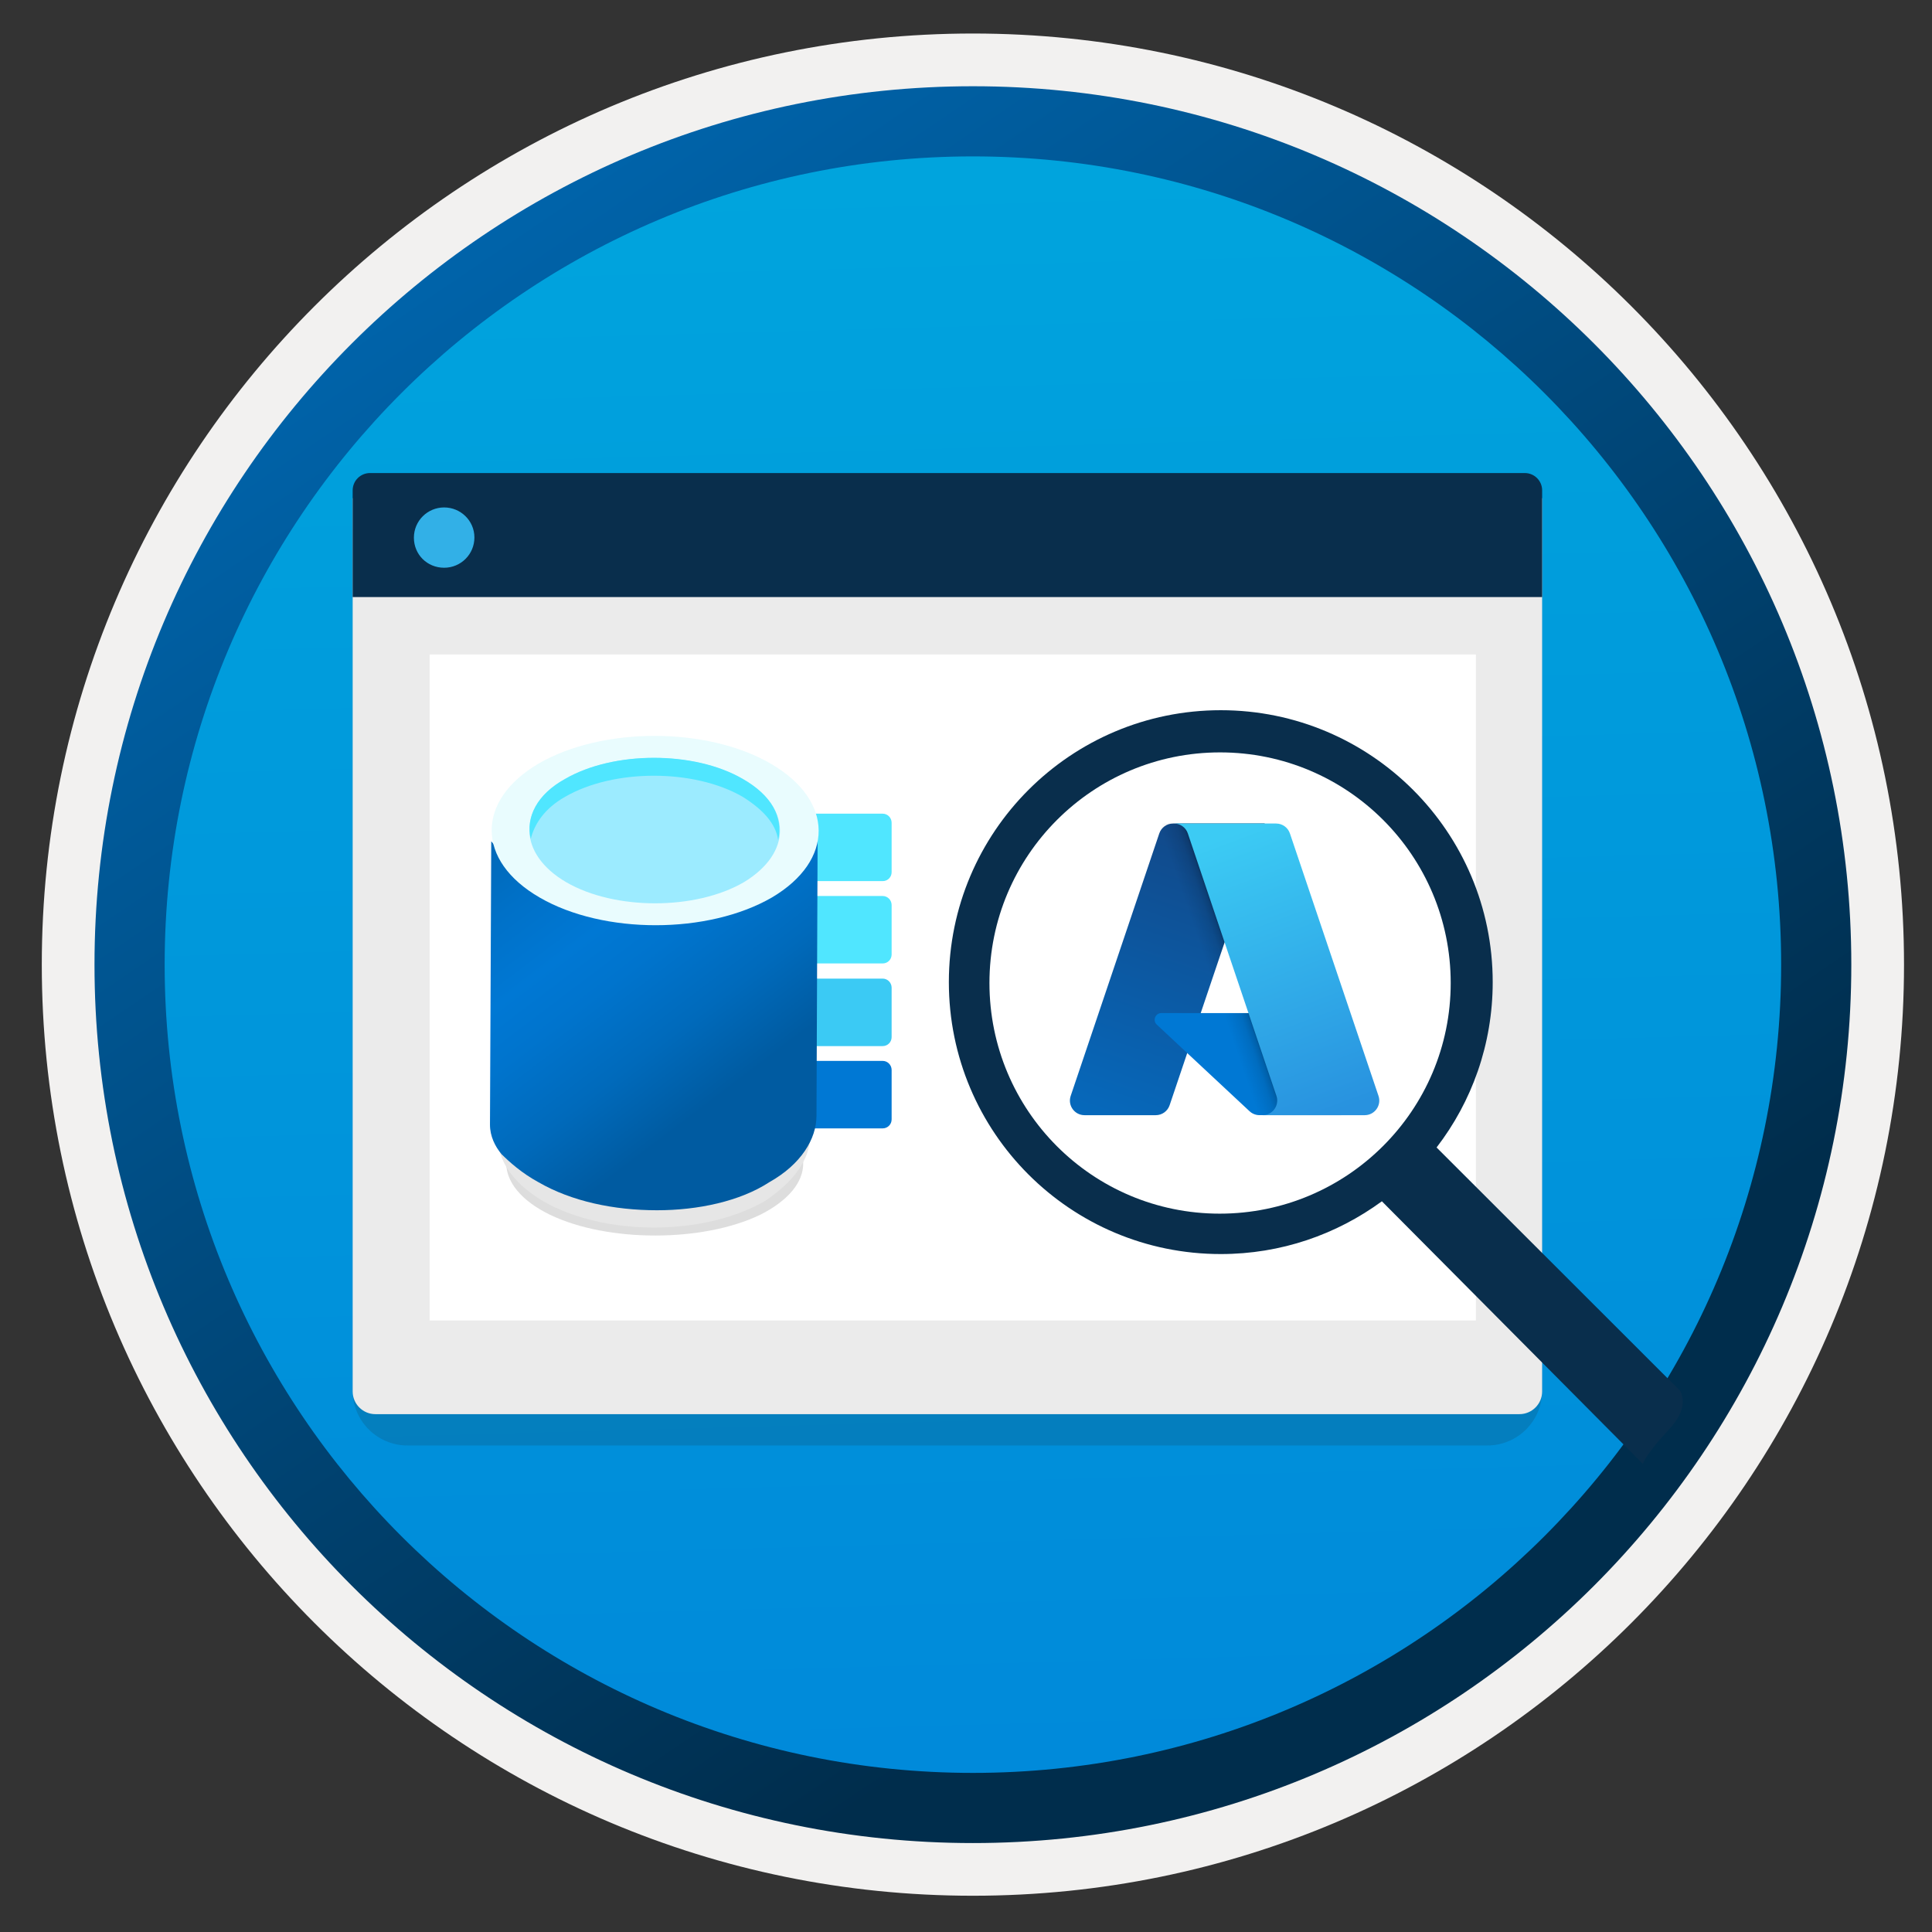 <svg width="103" height="103" viewBox="0 0 103 103" fill="none" xmlns="http://www.w3.org/2000/svg">
<rect x="0" y="0" width="103" height="103" fill="#333333" stroke="none"/>
<path d="M51.868 98.237C26.018 98.237 5.058 77.287 5.058 51.427C5.058 25.567 26.018 4.617 51.868 4.617C77.718 4.617 98.678 25.577 98.678 51.427C98.678 77.277 77.718 98.237 51.868 98.237Z" fill="url(#paint0_linear_73_47641)"/>
<path fill-rule="evenodd" clip-rule="evenodd" d="M97.768 51.427C97.768 76.777 77.218 97.327 51.868 97.327C26.518 97.327 5.968 76.777 5.968 51.427C5.968 26.077 26.518 5.527 51.868 5.527C77.218 5.527 97.768 26.077 97.768 51.427ZM51.868 1.787C79.288 1.787 101.508 24.007 101.508 51.427C101.508 78.847 79.278 101.067 51.868 101.067C24.448 101.067 2.228 78.837 2.228 51.427C2.228 24.007 24.448 1.787 51.868 1.787Z" fill="#F2F1F0"/>
<path fill-rule="evenodd" clip-rule="evenodd" d="M94.958 51.428C94.958 75.228 75.668 94.518 51.868 94.518C28.068 94.518 8.778 75.228 8.778 51.428C8.778 27.628 28.068 8.338 51.868 8.338C75.668 8.338 94.958 27.628 94.958 51.428ZM51.868 4.598C77.728 4.598 98.698 25.568 98.698 51.428C98.698 77.288 77.728 98.258 51.868 98.258C26.008 98.258 5.038 77.288 5.038 51.428C5.038 25.568 25.998 4.598 51.868 4.598Z" fill="url(#paint1_linear_73_47641)"/>
<path opacity="0.15" d="M21.724 77.062H79.293C80.906 77.062 82.216 75.752 82.216 74.139V28.23H18.801V74.139C18.801 75.752 20.111 77.062 21.724 77.062Z" fill="#1F1D20"/>
<path d="M20.01 75.392H81.007C81.672 75.392 82.216 74.848 82.216 74.183V26.561H18.801V74.183C18.801 74.848 19.345 75.392 20.01 75.392Z" fill="#EBEBEB"/>
<path d="M18.801 31.83H82.216V26.146C82.216 25.632 81.803 25.219 81.289 25.219H19.728C19.214 25.219 18.801 25.632 18.801 26.146V31.83Z" fill="#092E4C"/>
<path d="M23.679 30.268C24.566 30.268 25.292 29.552 25.292 28.655C25.292 27.758 24.556 27.053 23.679 27.053C22.792 27.053 22.066 27.768 22.066 28.665C22.066 29.562 22.772 30.268 23.679 30.268Z" fill="#32B0E7"/>
<rect x="22.905" y="34.891" width="55.779" height="35.508" fill="white"/>
<path d="M47.055 43.379H42.74C42.476 43.379 42.263 43.592 42.263 43.856V46.497C42.263 46.761 42.476 46.974 42.74 46.974H47.057C47.322 46.977 47.535 46.764 47.535 46.5V43.859C47.532 43.592 47.319 43.379 47.055 43.379Z" fill="#50E6FF"/>
<path d="M47.055 52.172H42.74C42.476 52.172 42.263 52.385 42.263 52.649V55.293C42.263 55.557 42.476 55.77 42.74 55.77H47.057C47.322 55.77 47.535 55.557 47.535 55.293V52.652C47.532 52.385 47.319 52.172 47.055 52.172Z" fill="#3BCAF4"/>
<path d="M47.055 47.768H42.74C42.476 47.768 42.263 47.981 42.263 48.245V50.886C42.263 51.15 42.476 51.363 42.74 51.363H47.057C47.322 51.366 47.535 51.153 47.535 50.886V48.245C47.532 47.981 47.319 47.768 47.055 47.768Z" fill="#50E6FF"/>
<path d="M47.055 56.559H42.74C42.476 56.559 42.263 56.772 42.263 57.036V59.679C42.263 59.944 42.476 60.157 42.74 60.157H47.057C47.322 60.157 47.535 59.944 47.535 59.679V57.038C47.532 56.774 47.319 56.559 47.055 56.559Z" fill="#0078D4"/>
<path opacity="0.15" d="M40.452 59.319C43.597 60.798 43.597 63.217 40.534 64.76C37.471 66.239 32.393 66.239 29.326 64.764C26.263 63.28 26.181 60.798 29.244 59.319C32.312 57.844 37.389 57.844 40.452 59.319Z" fill="#1F1D20"/>
<path d="M43.184 59.045V60.592C43.184 61.795 42.331 62.993 40.783 64.027C37.521 65.915 32.203 65.915 28.945 64.032C27.229 63.002 26.54 61.799 26.54 60.601V59.054C26.54 60.257 27.397 61.627 28.945 62.489C32.212 64.377 37.525 64.372 40.783 62.484C42.326 61.618 43.184 60.42 43.184 59.045Z" fill="#E6E6E6"/>
<path d="M41.083 47.102C39.386 48.055 37.203 48.527 35.03 48.599C32.72 48.599 30.469 48.123 28.772 47.102C27.007 46.081 26.19 44.792 26.19 44.86L26.122 59.962C26.122 60.575 26.394 61.119 26.735 61.528C27.143 61.936 27.824 62.548 28.704 63.025C30.469 64.046 32.72 64.522 35.03 64.522C37.208 64.522 39.449 64.046 41.015 63.025C42.712 62.072 43.529 60.715 43.529 59.486L43.592 44.18C43.665 45.468 42.785 46.149 41.083 47.102Z" fill="url(#paint2_linear_73_47641)"/>
<path d="M41.084 40.709C44.487 42.678 44.487 45.877 41.152 47.847C37.749 49.816 32.172 49.821 28.773 47.851C25.37 45.886 25.37 42.683 28.705 40.713C32.104 38.739 37.681 38.739 41.084 40.709Z" fill="#E9FCFE"/>
<path d="M39.586 41.526C42.236 43.023 42.236 45.474 39.654 47.035C37.072 48.532 32.784 48.532 30.197 47.039C27.611 45.537 27.538 43.023 30.129 41.526C32.716 40.033 36.999 40.033 39.586 41.526Z" fill="#9CEBFF"/>
<path d="M30.129 42.479C32.711 40.982 36.999 40.982 39.586 42.475C40.675 43.155 41.355 43.9 41.487 44.784C41.755 43.559 41.147 42.407 39.586 41.517C36.999 40.024 32.711 40.029 30.129 41.526C28.631 42.339 28.019 43.564 28.296 44.725C28.5 43.909 29.044 43.092 30.129 42.479Z" fill="#50E6FF"/>
<path d="M65.167 65.484C72.482 65.484 78.412 59.553 78.412 52.238C78.412 44.922 72.482 38.992 65.167 38.992C57.851 38.992 51.921 44.922 51.921 52.238C51.921 59.553 57.851 65.484 65.167 65.484Z" fill="white"/>
<path d="M89.552 74.129L76.588 61.175C78.47 58.729 79.58 55.672 79.58 52.36C79.58 44.345 73.079 37.863 65.083 37.863C57.087 37.863 50.586 44.345 50.586 52.36C50.586 60.375 57.068 66.857 65.083 66.857C68.3 66.857 71.254 65.813 73.672 64.044L87.582 78.04C87.582 78.04 87.783 77.469 88.978 76.208C90.172 74.947 89.552 74.129 89.552 74.129ZM52.75 52.407C52.75 45.615 58.253 40.112 65.045 40.112C71.837 40.112 77.341 45.615 77.341 52.407C77.341 59.199 71.819 64.703 65.026 64.703C58.234 64.703 52.75 59.199 52.75 52.407Z" fill="#092E4C"/>
<path d="M61.804 44.433C61.91 44.117 62.207 43.904 62.54 43.904H67.424L62.355 58.924C62.248 59.24 61.952 59.453 61.618 59.453H57.818C57.286 59.453 56.911 58.931 57.081 58.427L61.804 44.433Z" fill="url(#paint3_linear_73_47641)"/>
<path d="M69.612 54.01H61.915C61.591 54.01 61.435 54.406 61.672 54.627L66.617 59.243C66.761 59.377 66.951 59.452 67.148 59.452H71.506L69.612 54.01Z" fill="#0078D4"/>
<path d="M67.424 43.904H61.982L56.735 59.453H62.177L63.294 56.142L66.841 59.453H71.506L69.611 54.011H64.013L67.424 43.904Z" fill="url(#paint4_linear_73_47641)"/>
<path d="M68.769 44.433C68.662 44.117 68.366 43.904 68.032 43.904H62.565H62.59C62.924 43.904 63.22 44.117 63.327 44.433L68.05 58.427C68.22 58.931 67.845 59.453 67.313 59.453H67.23H72.755C73.287 59.453 73.662 58.931 73.492 58.427L68.769 44.433Z" fill="url(#paint5_linear_73_47641)"/>
<defs>
<linearGradient id="paint0_linear_73_47641" x1="50.094" y1="-13.362" x2="54.076" y2="132.408" gradientUnits="userSpaceOnUse">
<stop stop-color="#00ABDE"/>
<stop offset="1" stop-color="#007ED8"/>
</linearGradient>
<linearGradient id="paint1_linear_73_47641" x1="3.298" y1="-20.195" x2="98.826" y2="120.686" gradientUnits="userSpaceOnUse">
<stop stop-color="#007ED8"/>
<stop offset="0.707" stop-color="#002D4C"/>
</linearGradient>
<linearGradient id="paint2_linear_73_47641" x1="25.14" y1="39.635" x2="39.015" y2="57.931" gradientUnits="userSpaceOnUse">
<stop stop-color="#005BA1"/>
<stop offset="0.07" stop-color="#0060A9"/>
<stop offset="0.36" stop-color="#0071C8"/>
<stop offset="0.52" stop-color="#0078D4"/>
<stop offset="0.64" stop-color="#0074CD"/>
<stop offset="0.82" stop-color="#006ABB"/>
<stop offset="1" stop-color="#005BA1"/>
</linearGradient>
<linearGradient id="paint3_linear_73_47641" x1="62.507" y1="44.443" x2="57.436" y2="59.423" gradientUnits="userSpaceOnUse">
<stop stop-color="#114A8B"/>
<stop offset="1" stop-color="#0669BC"/>
</linearGradient>
<linearGradient id="paint4_linear_73_47641" x1="66.563" y1="54.015" x2="65.361" y2="54.425" gradientUnits="userSpaceOnUse">
<stop stop-opacity="0.3"/>
<stop offset="0.071" stop-opacity="0.2"/>
<stop offset="0.321" stop-opacity="0.1"/>
<stop offset="0.623" stop-opacity="0.05"/>
<stop offset="1" stop-opacity="0"/>
</linearGradient>
<linearGradient id="paint5_linear_73_47641" x1="65.722" y1="44.443" x2="71.288" y2="59.273" gradientUnits="userSpaceOnUse">
<stop stop-color="#3CCBF4"/>
<stop offset="1" stop-color="#2892DF"/>
</linearGradient>
</defs>
</svg>
